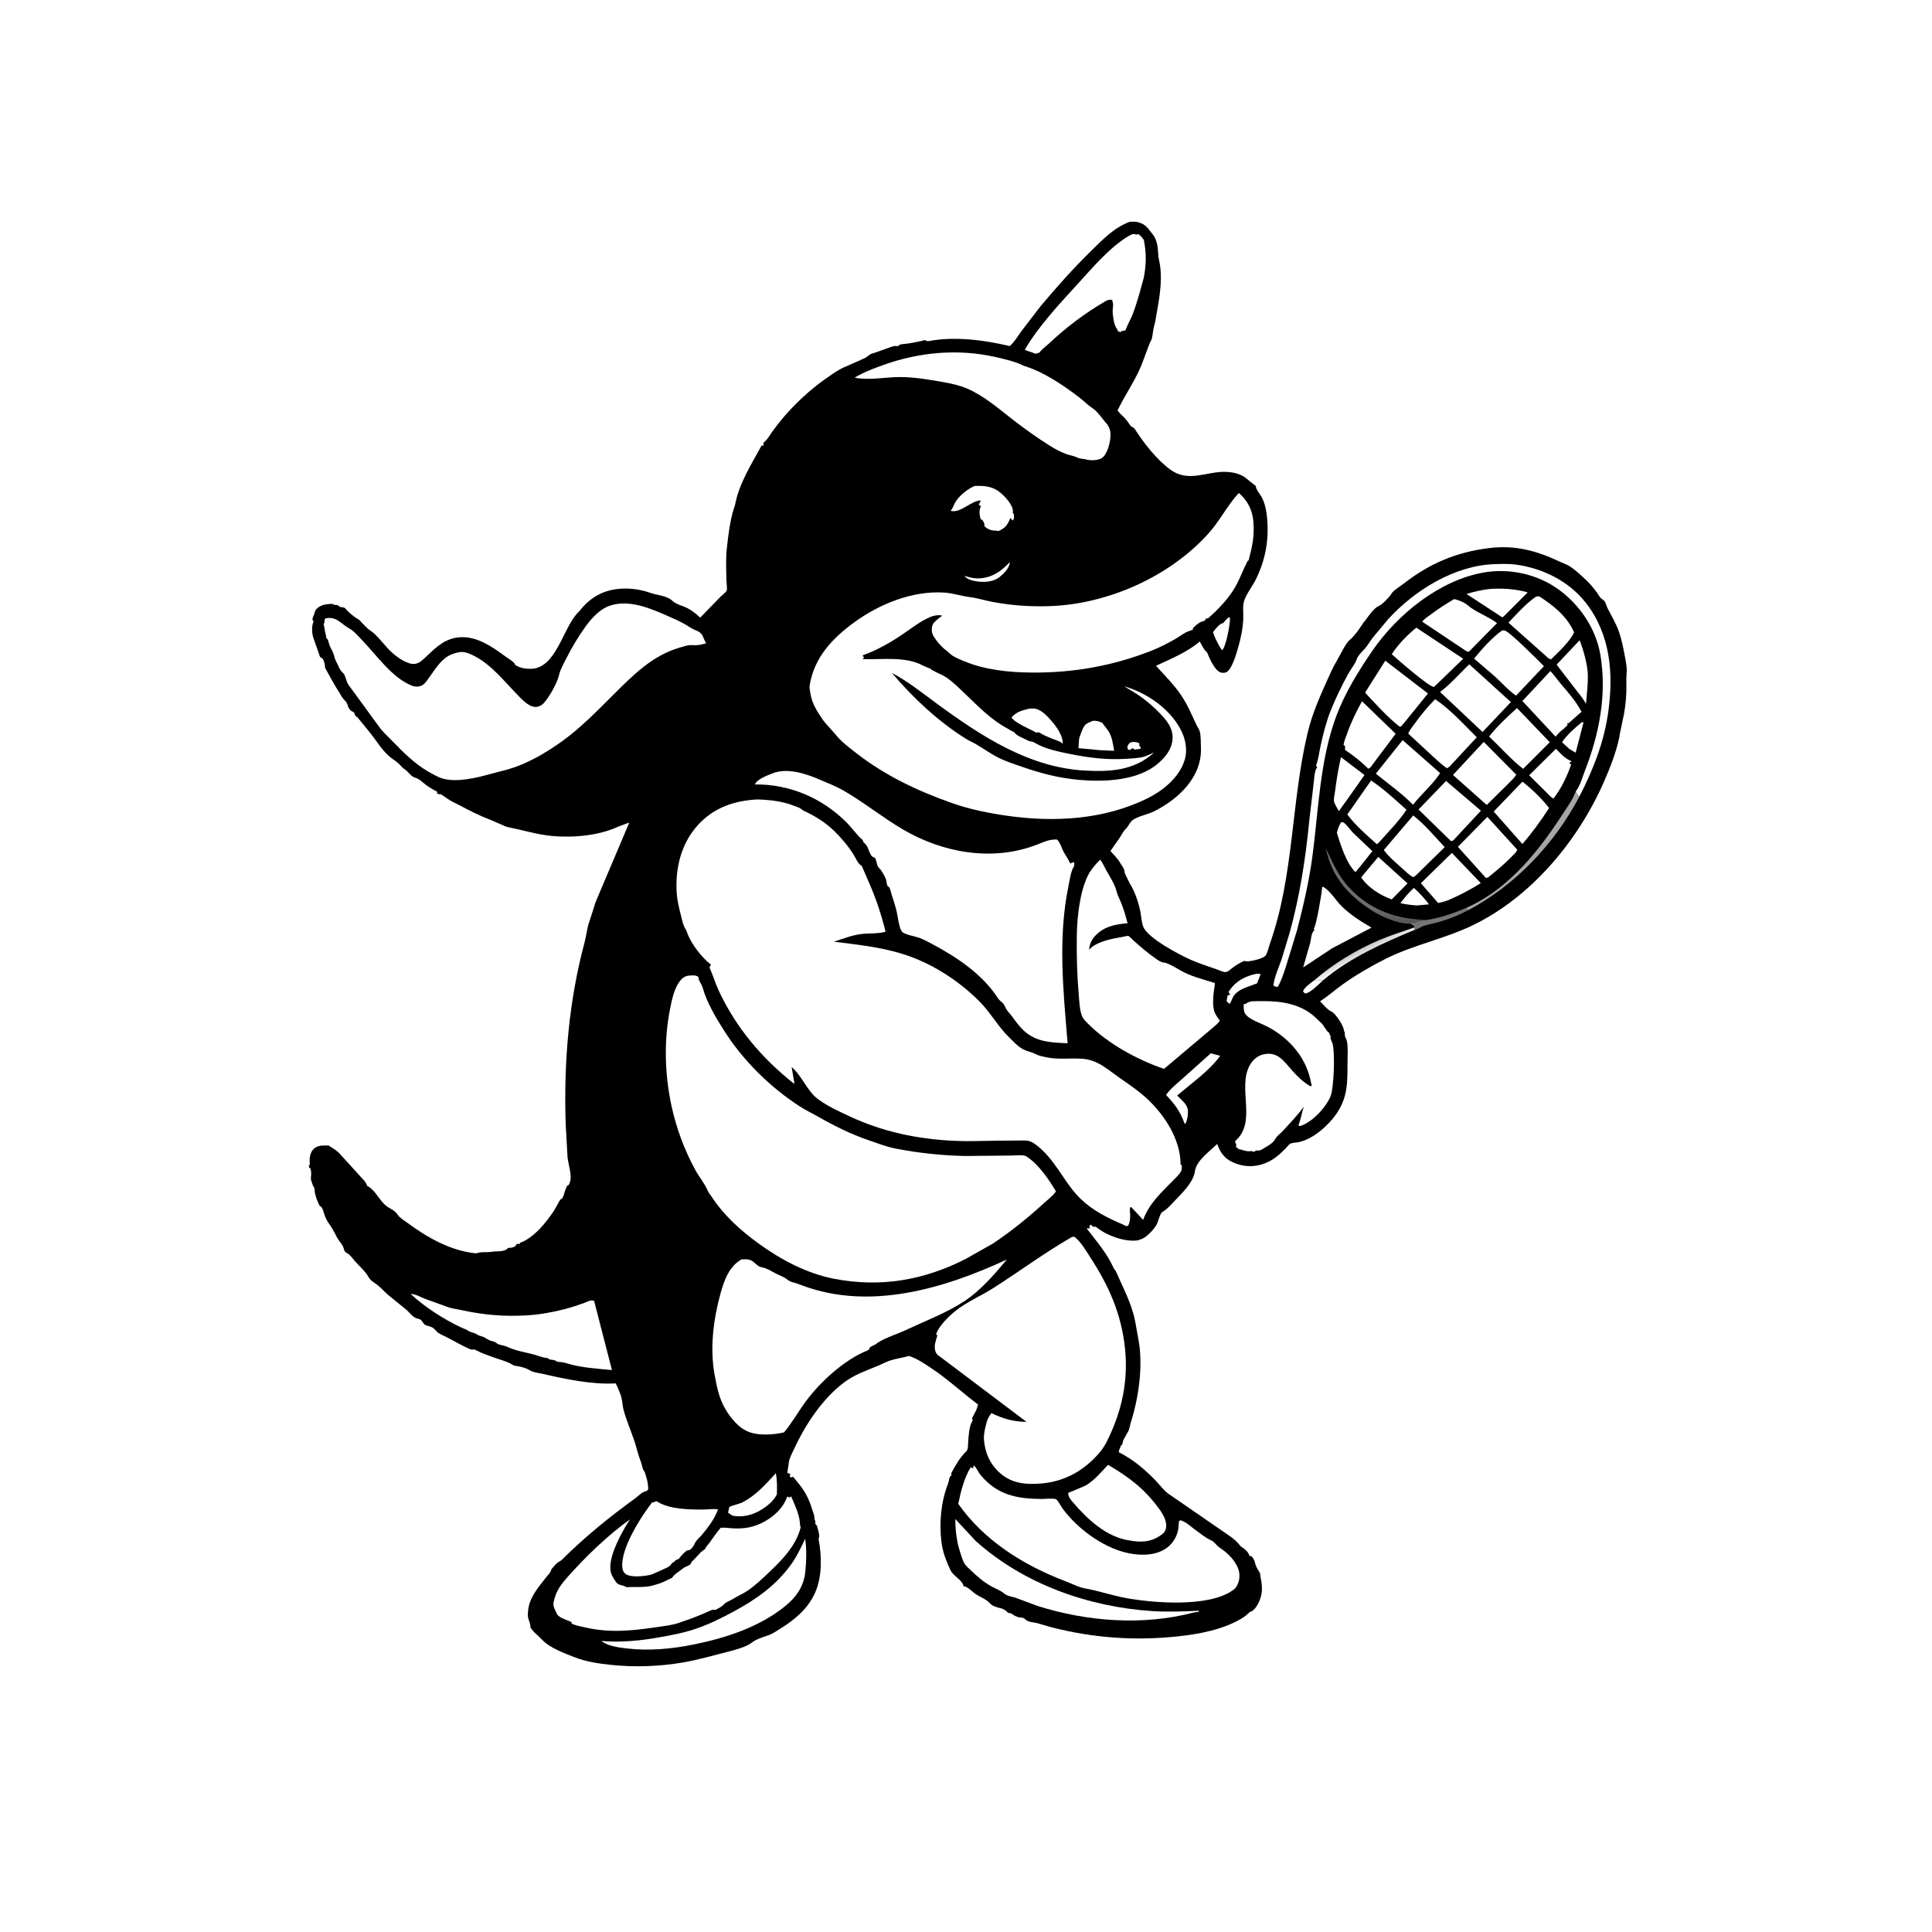 <svg version="1.1" xmlns="http://www.w3.org/2000/svg" style="display: block;" viewBox="0 0 2048 2048" width="1024" height="1024">
<defs>
	<linearGradient id="Gradient1" gradientUnits="userSpaceOnUse" x1="1473.83" y1="976.592" x2="1474.14" y2="963.431">
		<stop class="stop0" offset="0" stop-opacity="1" stop-color="rgb(87,87,87)"/>
		<stop class="stop1" offset="1" stop-opacity="1" stop-color="rgb(110,108,110)"/>
	</linearGradient>
	<linearGradient id="Gradient2" gradientUnits="userSpaceOnUse" x1="1432.01" y1="1012.66" x2="1435.38" y2="1019.17">
		<stop class="stop0" offset="0" stop-opacity="1" stop-color="rgb(207,206,207)"/>
		<stop class="stop1" offset="1" stop-opacity="1" stop-color="rgb(243,241,245)"/>
	</linearGradient>
</defs>
<path transform="translate(0,0)" fill="rgb(255,255,255)" d="M -0 -0 L 2048 0 L 2048 2048 L -0 2048 L -0 -0 z"/>
<path transform="translate(0,0)" fill="rgb(0,0,0)" d="M 1197.49 235.12 C 1200.81 234.932 1203.77 234.758 1207 235.705 C 1214.18 237.811 1216.15 241.123 1220.4 246.5 C 1223.1 249.918 1224.28 251.238 1225.66 255.546 L 1226.07 256.957 C 1228.07 263.372 1227.19 269.648 1228.71 276.161 C 1232.52 292.505 1229.74 312.382 1226.68 328.734 C 1225.62 334.356 1224.96 340.54 1223.36 346 C 1222.21 349.93 1222.08 354.045 1221.19 358.157 C 1220.61 360.837 1219.4 362.026 1218.5 364.389 L 1212.08 381.5 C 1205.64 400.366 1193.19 417.21 1184.64 435.076 C 1186.13 436.868 1187.59 438.777 1189.35 440.304 C 1193.28 443.702 1195.96 447.829 1198.97 452.036 C 1200.61 452.753 1202.04 453.368 1203.05 454.954 C 1212.5 469.773 1226.24 487.3 1240.42 497.665 C 1256.08 509.118 1270.74 503.51 1288.14 500.914 C 1297.47 499.523 1308.61 499.841 1317.1 504.398 C 1320.75 506.357 1323.45 509.263 1326.75 511.672 L 1331.04 514.99 C 1331.78 519.676 1335.14 522.915 1337.39 526.953 C 1341.32 534.021 1342.69 542.914 1343.32 550.922 C 1345.11 573.568 1341.25 593.554 1331.36 614.007 C 1327.87 621.235 1320.18 630.889 1318.46 638.294 C 1317.15 643.923 1318.18 650.782 1317.89 656.595 C 1317.36 666.923 1315.19 677.117 1312.32 687.027 C 1310.51 693.23 1305.81 709.931 1299.81 712.629 C 1297.96 713.459 1295.37 713.446 1293.48 712.651 C 1287.42 710.106 1282.45 698.522 1279.98 692.608 L 1279.53 691.5 C 1276.3 689.111 1273.81 683.501 1271.75 680.029 C 1258.9 691.211 1240.76 698.587 1225.4 705.789 C 1234.2 715.561 1244.36 725.638 1251.73 736.5 C 1258.64 746.673 1263.2 757.459 1268.32 768.5 C 1269.34 770.705 1271.04 772.761 1271.72 775.107 C 1273.07 779.704 1272.8 787.161 1273.03 792.214 C 1274.47 823.611 1249.16 847.26 1222.96 860.232 C 1216.42 863.47 1206.63 865.116 1200.87 869.161 C 1197.7 871.383 1196.33 875.814 1193.51 878.5 C 1190.7 881.181 1189.19 884.583 1187.08 887.828 L 1177.14 902.072 C 1180.81 906.43 1184.67 909.81 1187.53 914.857 C 1189.16 917.725 1191.52 920.259 1192.04 923.573 C 1192.35 925.535 1192.12 925.21 1192.85 926.817 L 1197.32 936 C 1202.65 944.042 1207.04 956.901 1208.85 966.523 C 1209.79 971.523 1210.09 977.466 1211.84 982.193 C 1216.33 994.3 1250.19 1012.11 1262.48 1017.51 C 1271.36 1021.42 1281.01 1024.4 1290.16 1027.7 C 1292.97 1028.72 1297.66 1031.21 1300.44 1030.18 C 1302.57 1029.39 1305.32 1026.76 1307.21 1025.4 C 1311.16 1022.58 1314.79 1020.29 1319.31 1018.5 C 1320.06 1018.82 1320.62 1019.13 1321.5 1019.12 C 1326.17 1019.07 1338.53 1016.45 1341.5 1013 C 1343.45 1010.74 1345.09 1003.4 1346.14 1000.41 C 1371.8 927.847 1368.49 850.672 1386.18 776.656 C 1390.57 758.309 1397.95 740.892 1405.67 723.78 C 1409.48 715.326 1412.75 707.571 1417.56 699.568 C 1421.14 693.607 1426.12 682.19 1431.28 677.869 C 1435.94 673.976 1440.78 667.017 1444.06 661.874 C 1444.86 660.631 1445.49 659.734 1446.47 658.594 L 1447.43 657.5 C 1450.33 653.352 1456.81 644.257 1461.48 642.402 C 1465.09 640.971 1472.34 633.457 1474.51 630.138 L 1475.19 629 C 1477.85 625.292 1484.38 621.477 1488.04 618.617 C 1515.5 597.193 1544.04 585.167 1578.74 580.962 C 1606.59 577.587 1629.3 583.949 1654.14 595.724 C 1657.33 597.237 1660.83 598.305 1663.82 600.206 C 1669.87 604.047 1675.7 609.648 1680.98 614.526 C 1685.18 618.407 1688.93 622.925 1692.35 627.5 C 1694.07 629.808 1695.74 633.346 1698.06 634.933 C 1699.08 635.633 1699.74 635.998 1700.55 637 C 1702.49 639.393 1702.77 642.273 1704.18 644.945 C 1708.34 652.886 1713.04 660.916 1716.07 669.385 C 1718.92 677.363 1720.69 686.608 1722.27 694.928 C 1723.32 700.484 1724.88 707.619 1724.32 713.246 C 1723.65 720.008 1724.21 727.014 1723.99 733.825 C 1723.68 743.473 1722.17 755.318 1719.86 764.688 L 1717.49 776 L 1716.88 778.966 L 1716.35 782.5 C 1712.9 798.184 1706.67 814.118 1700.23 828.781 C 1672.75 891.362 1623.17 951.012 1560.83 980.984 C 1531.14 995.258 1498.91 1001.4 1469.23 1016.21 C 1453.82 1023.89 1437.66 1033.25 1423.59 1043.28 C 1415.69 1048.92 1408.43 1055.39 1400.32 1060.76 L 1399.32 1061.42 C 1402.52 1064.73 1406.01 1069.08 1409.9 1071.5 L 1412.22 1072.78 C 1416.41 1075.46 1423.62 1086.67 1424.47 1091.33 L 1424.63 1092.5 L 1425.5 1094.45 C 1425.77 1096.44 1425.19 1097.06 1426.05 1099.16 C 1426.7 1100.74 1427.48 1102.29 1427.82 1103.98 C 1429.13 1110.43 1428.46 1118.56 1428.43 1125.2 C 1428.33 1146.42 1429.07 1162.78 1416.58 1180.81 C 1407.9 1193.33 1391.33 1208.05 1376.04 1210.82 C 1373.76 1211.23 1369.66 1211.42 1367.68 1212.37 C 1366.33 1213.02 1363.8 1216.39 1362.65 1217.56 C 1356.12 1224.19 1349.45 1229.93 1340.62 1233.3 C 1329.22 1237.64 1317.07 1237 1306.1 1231.73 C 1298.06 1227.87 1293.67 1221.86 1290.68 1213.68 L 1290.29 1212.6 C 1282.75 1220.02 1269.31 1229.61 1266.97 1240 L 1266.44 1243 C 1263.83 1254.58 1253.21 1264.5 1245.36 1272.76 C 1241.21 1277.14 1237.26 1281.85 1231.98 1284.88 C 1229.71 1286.18 1227.81 1294.81 1226.33 1297.63 C 1223.67 1302.68 1216.22 1310.84 1210.8 1313.13 L 1209 1313.8 C 1207.57 1314.35 1206.52 1314.82 1205 1314.97 C 1191.33 1316.37 1173.09 1309.66 1162.44 1301.04 C 1161.02 1299.89 1160.7 1300.34 1158.96 1300.5 C 1157.82 1299.81 1158.29 1300.2 1157.27 1299.06 L 1156.5 1298.19 L 1155 1299 C 1154.96 1301.51 1155.07 1300.34 1154.73 1302.5 L 1153 1301.79 L 1152.16 1302.5 C 1161.99 1315.4 1173.24 1328.29 1180 1343.16 C 1180.57 1344.41 1180.83 1345.05 1181.76 1346.1 C 1182.77 1347.24 1182.36 1346.51 1183.01 1347.99 C 1189.45 1362.61 1196.63 1376.25 1201.16 1391.73 C 1203.7 1400.42 1204.73 1409.36 1206.49 1418.21 C 1212.13 1446.4 1207.31 1480.56 1198.8 1507.62 C 1197.76 1510.92 1197.44 1514.97 1195.62 1517.85 L 1192.47 1523.5 C 1190.99 1525.95 1190.37 1527.32 1189.88 1530.12 C 1189.64 1531.51 1188.87 1531.88 1187.9 1532.87 C 1187.57 1535.49 1185.6 1537.02 1186.15 1539.5 C 1201.28 1547.08 1213.96 1557.92 1225.6 1570.09 C 1230.21 1574.91 1234.49 1581.04 1240.2 1584.57 L 1302.77 1627.71 C 1306.73 1630.29 1310.42 1633.48 1313.48 1637.11 C 1314.55 1638.39 1315.18 1639.34 1316.64 1640.24 L 1318 1641.07 C 1320.74 1643 1323.96 1646.32 1324.49 1649.5 L 1326.5 1649.51 C 1328.29 1651.7 1329.49 1653.18 1330.19 1656 C 1331 1659.28 1332.15 1662.13 1334.07 1664.94 C 1335.1 1666.47 1335.67 1667.21 1335.91 1669.12 C 1336.03 1670.08 1336.06 1671.05 1336.26 1672 C 1338.08 1680.67 1338.63 1688.3 1335.2 1696.62 C 1333.59 1700.51 1330.32 1706.61 1326.27 1708.23 C 1324.71 1708.86 1325.29 1708.4 1324.16 1709.46 C 1321.68 1711.8 1319.45 1713.69 1316.51 1715.46 C 1296.52 1727.53 1270.79 1732.3 1247.96 1734.69 C 1202.38 1739.45 1158.94 1736.3 1114.5 1724.98 L 1099.56 1720.61 C 1095.69 1719.64 1090.23 1719.71 1087.16 1716.84 C 1085.5 1715.28 1084.64 1714.83 1082.3 1714.65 C 1080.44 1714.51 1080.8 1714.72 1079.21 1714.19 L 1078 1713.72 C 1076.22 1713.07 1075.18 1712.72 1073.7 1711.45 C 1072.08 1710.04 1070.59 1710.04 1068.5 1709.59 C 1066.9 1707.46 1063.64 1705.49 1061.02 1704.86 C 1056.74 1703.83 1052.05 1702.74 1049.01 1699.22 C 1045.6 1695.28 1038.8 1692.87 1034.39 1689.91 C 1031.25 1687.8 1026.31 1682.54 1022.77 1681.74 L 1021.5 1681.51 C 1019.88 1674.36 1010.53 1670.95 1007.36 1664.09 C 1002.98 1654.64 999.203 1644.89 997.959 1634.5 C 995.483 1613.83 997.432 1591.91 1005.07 1572.49 C 1006.06 1569.97 1005.8 1567.8 1007.17 1565 L 1008.57 1564 L 1008.46 1561.5 C 1012.97 1553.08 1017.56 1544.99 1024.48 1538.24 C 1026.4 1536.37 1026.1 1531.12 1026.31 1528.51 C 1026.85 1521.74 1027.15 1513.23 1030.29 1507.16 L 1031.19 1505.5 L 1030.33 1503.5 L 1034.1 1496.34 C 1035.34 1493.95 1036.03 1491.43 1036.8 1488.86 C 1019.71 1476.09 1004.71 1461.91 986.748 1450.01 C 979.2 1445.01 972.229 1440.3 963.62 1437.34 C 957.378 1439.2 950.974 1439.96 944.833 1441.81 C 940.122 1443.22 936.464 1445.28 932.021 1447.19 C 918.906 1452.81 906.239 1456.76 894.634 1465.52 C 871.876 1482.68 853.77 1510 841.918 1535.68 C 839.823 1540.21 836.685 1545.6 836.126 1550.58 L 835.938 1552.5 C 835.46 1555.55 834.907 1558.4 834.629 1561.5 C 837.087 1561.95 836.016 1561.43 837.865 1563 L 837.001 1565 L 838.5 1566.21 L 840.727 1565.38 L 844.827 1570.5 C 852.184 1578.95 857.434 1588.2 860.566 1599 C 861.444 1602.02 863.309 1605.61 863.286 1608.74 C 863.265 1611.66 864.826 1611.97 864.253 1615.5 C 865.373 1616.46 865.918 1616.97 866.36 1618.44 L 866.746 1620 C 867.703 1623.68 869.187 1627.9 867.737 1631.5 C 871.166 1649.34 871.607 1671.19 864.14 1688.09 C 856.617 1705.11 842.923 1716.68 827.387 1726.31 C 823.265 1728.86 818.675 1732.08 814.102 1733.61 C 808.714 1735.41 801.314 1737.73 796.892 1741.27 C 791.3 1745.75 779.182 1748.99 772.215 1750.76 C 756.147 1754.84 740.629 1759.37 724.219 1762.23 C 699.468 1766.54 672.472 1767.49 647.502 1764.82 C 634.034 1763.38 621.071 1761.48 608.392 1756.48 C 597.669 1752.25 582.708 1746.83 574.769 1738.28 L 568.656 1732.4 C 566.094 1730.26 564.425 1728.24 562.467 1725.57 C 562.175 1723.13 561.925 1720.93 561.013 1718.62 C 559.281 1714.24 559.431 1712.52 559.754 1708 C 560.751 1694.01 570.061 1683.4 578.377 1672.69 C 580.781 1669.59 583.681 1667.37 584.483 1663.5 C 586.472 1661.33 588.913 1657.99 591.299 1656.33 C 592.943 1655.19 594.263 1654.78 595.734 1653.31 C 619.376 1629.74 646.031 1608.03 673.09 1588.47 C 676.095 1586.3 680.769 1581.47 684.344 1580.77 C 686.297 1580.4 686.046 1580.05 687.199 1578.5 C 686.953 1574.2 686.524 1570.44 685.232 1566.32 L 684.811 1565 C 684.333 1563.39 683.959 1561.22 683 1559.8 C 680.326 1555.84 680.937 1553.54 679.29 1549.45 C 676.46 1542.43 675.025 1535.23 672.684 1528.14 C 668.904 1516.7 663.97 1505.66 660.867 1494.01 C 660.017 1490.82 659.923 1487.17 659.18 1483.82 C 658.843 1482.29 658.672 1480.8 658.15 1479.33 C 656.565 1474.84 654.841 1470.69 652.66 1466.44 C 627.848 1467.91 599.328 1461.91 575.19 1456.32 C 571.148 1455.39 565.318 1454.87 561.873 1452.72 C 557.892 1450.24 552.36 1448.69 547.716 1448.06 C 545.706 1447.79 545.115 1447.87 543.312 1446.69 C 538.045 1443.25 529.483 1441.17 523.34 1438.91 L 522 1438.44 L 513 1435.13 C 511.252 1434.5 509.733 1433.68 508.034 1432.97 C 506.993 1432.53 503.501 1430.57 502.598 1430.5 C 500.552 1430.35 500.537 1431.13 498.099 1430.1 C 489.111 1426.32 480.527 1420.91 471.795 1416.63 C 469.259 1415.39 464.999 1413.67 463.111 1411.66 C 460.24 1408.6 459.466 1407.17 455 1405.92 C 453.194 1405.41 450.804 1405.02 449.5 1403.51 C 447.693 1401.42 447.036 1398.99 444 1398.07 L 442.039 1397.65 C 436.775 1395.96 434.305 1391.24 430.276 1387.97 L 411.488 1372.74 C 407.713 1369.5 404.402 1365.6 400.533 1362.5 C 396.903 1359.59 392.8 1357.78 390.442 1353.4 C 387.342 1347.65 380.311 1341.58 375.883 1336.48 C 373.59 1333.84 371.681 1330.72 368.663 1328.88 L 367 1327.88 C 365.305 1326.66 364.923 1325.75 364.482 1323.78 C 363.469 1319.25 359.37 1315.84 357.264 1311.77 C 354.927 1307.25 352.523 1302.43 349.555 1298.3 C 346.825 1294.5 344.932 1291.06 343.585 1286.55 C 343.005 1284.61 341.784 1280.11 340 1278.87 L 338.85 1278.28 C 336.808 1274.37 334.161 1267.67 333.653 1263.26 C 333.409 1261.14 333.851 1260.48 332.76 1258.52 C 331.708 1256.64 332.033 1257.63 331.338 1255.72 L 330.816 1254.13 C 330.046 1251.87 329.257 1250.25 329.598 1247.8 C 330.11 1244.14 330.116 1240.92 328.513 1237.5 L 327.688 1238.5 L 327.486 1235 L 328.5 1234.45 L 328.236 1231.34 C 328.075 1227.03 328.956 1221.54 332.105 1218.37 C 336.847 1213.6 341.974 1214.39 348.188 1214.25 C 352.853 1217.12 357.487 1219.78 361.05 1224.03 L 381.016 1245.99 C 383.512 1248.83 387.475 1252.22 388.74 1255.8 L 389.01 1257 C 397.334 1261.05 401.297 1270.83 407.952 1277.05 C 412.262 1281.08 416.772 1281.73 420.643 1286.4 L 421.731 1287.96 C 424.221 1291.32 428.688 1293.87 432.042 1296.36 C 452.144 1311.3 476.226 1325.06 501.5 1328.22 C 503.274 1328.44 504.854 1328.86 506.562 1328.12 C 509.453 1326.87 516.866 1327.7 520.606 1327.01 C 525.496 1326.11 533.365 1327.23 537.295 1324.12 L 538.812 1322.79 C 542.31 1322.78 543.954 1322.53 546.907 1320.61 L 546.749 1319.5 C 548.831 1318.2 548.719 1318.53 551 1318.72 L 551.157 1317.5 C 565.904 1312.17 578.827 1296.11 587.183 1283.45 C 589.826 1279.44 591.557 1274.93 594.408 1271.1 L 595.5 1270.88 C 596.476 1269.43 597.179 1268.32 597.643 1266.6 C 598.638 1262.92 599.7 1259.93 601.413 1256.5 L 602.253 1256.78 C 603.769 1254.97 604.555 1252.42 604.83 1250.09 C 605.604 1243.55 602.31 1233.4 601.6 1226.5 L 599.644 1191.53 C 597.538 1126.07 602.817 1061.83 619.807 998.389 C 621.706 991.298 622.254 983.626 624.775 976.786 L 629.926 960.847 C 630.522 958.228 631.314 956.485 632.298 954 L 666.767 872.685 L 666.501 872.087 L 654.877 876.486 C 632.789 886.615 602.81 888.708 579.053 885.426 C 565.759 883.59 553.115 879.751 540.042 877.123 C 538.322 876.777 536.928 876.495 535.296 875.781 L 533.739 875.049 L 520.632 869.366 C 508.858 864.859 497.834 859.452 486.774 853.445 C 482.815 851.295 478.255 849.531 474.661 846.856 L 467.5 842.062 C 465.419 842.007 464.901 841.84 463.098 841 L 463.742 839.5 C 459.727 837.223 455.477 835.034 451.788 832.25 C 448.279 829.601 444.351 825.415 440.076 824.362 C 435.382 823.205 432.947 817.953 428.886 815.352 C 427.699 814.592 427.027 814.207 426.097 813.107 C 423.814 810.409 420.741 807.631 417.786 805.656 C 408.929 799.738 403.831 792.458 397.776 784.005 C 391.927 775.839 384.904 767.902 378.615 760.026 L 377.5 759.564 C 376.269 757.864 376.572 758.547 375.921 756.718 C 375.349 755.112 375.015 755.027 373.5 754.174 L 372.491 753.706 C 370.744 752.647 369.145 749.967 368.68 748.006 C 368.09 745.518 366.929 743.88 365.14 742.125 C 362.651 739.682 361.296 736.604 359.403 733.714 C 354.244 725.839 350.341 717.995 345.684 709.92 C 344.819 708.419 344.443 707.817 344.443 706.019 C 344.443 703.878 343.215 699.732 341.853 698 C 341.745 697.863 339.626 696.737 339.479 696.577 C 338.982 696.04 338.247 693.379 337.971 692.662 L 332.322 676.5 L 331.808 675.035 C 330.538 670.519 330.264 662.68 332.524 658.691 L 331.5 657.812 C 331.108 656.009 331.354 655.155 332.04 653.512 L 332.886 651.5 C 333.54 649.483 333.643 647.716 335.092 646 C 339.363 640.944 346.428 640.199 352.5 640.129 C 353.958 641.062 354.541 641.217 356.347 641.319 C 358.694 641.451 358.666 641.984 360.395 643.5 C 362.577 643.436 363.487 643.717 365.5 644.414 C 368.568 648.184 373.681 652.563 377.736 655.258 C 379.418 656.377 380.672 656.624 381.984 658.229 C 383.672 660.295 382.187 658.796 384.388 660.856 C 386.837 663.148 389.089 666.116 391.884 667.93 C 401.045 673.874 407.646 684.95 416.136 692.293 C 421.823 697.211 432.469 704.995 440.293 703.645 C 444.993 702.834 448.497 699.171 451.806 696.055 C 462.865 685.64 472.022 676.341 488.271 675.476 C 505.953 674.534 522.149 685.88 535.664 695.784 C 538.481 697.849 543.462 700.631 545.5 703.379 L 546.288 705 C 551.32 708.091 556.545 709.007 562.379 708.988 C 589.862 708.898 596.533 665.262 612.995 649.002 L 614.5 647.51 C 620.12 640.05 627.654 633.592 636.15 629.516 C 652.114 621.857 672.754 622.542 689.254 628.438 C 696.399 630.992 706.739 631.307 712.593 636.732 C 715.576 639.495 719.184 640.919 723 642.237 C 730.681 644.89 736.361 649.261 742.274 654.675 L 763.655 632.71 C 765.034 631.348 769.613 627.758 770.266 626.167 C 771.068 624.212 770.074 617.74 770.036 615.179 C 769.867 603.937 769.235 592.186 770.506 581.013 C 772.154 566.519 773.726 551.881 778.297 537.951 L 779.206 535.136 C 783.394 512.5 796.515 492.118 807.375 472.177 C 808.656 472.659 807.948 472.609 809.5 472.014 L 809.118 469.5 C 811.342 467.616 813.158 465.769 814.757 463.335 C 830.441 439.447 853.354 416.601 876.819 400.356 C 882.978 396.091 889.718 391.175 896.748 388.471 L 915.193 380.289 C 918.973 378.961 921.018 375.827 924.283 374.841 C 927.284 373.934 924.822 374.953 927.197 373.952 L 943 368.308 C 945.286 367.514 947.397 366.611 949.867 366.777 C 951.957 366.917 950.344 367.004 953 366.603 L 953.102 365.5 L 956.822 364.768 C 964.564 364.197 972.425 362.402 980.031 360.695 L 981 360.471 L 981.87 361.5 L 984.5 361.583 C 1011.76 356.3 1043.51 360.443 1070.37 366.864 C 1075.32 362.592 1079.13 356.006 1082.98 350.699 L 1102.77 324.927 C 1119.83 304.619 1137.48 284.718 1156.45 266.146 C 1169.1 253.751 1180.58 241.551 1197.49 235.12 z"/>
<path transform="translate(0,0)" fill="rgb(255,255,255)" d="M 1200.13 786.5 C 1202.94 786.61 1205.42 786.431 1207.82 788.097 L 1207.64 790.5 L 1209.5 792.413 L 1208.5 793.888 L 1202.74 794.57 L 1200.5 793.082 L 1197.5 795.129 L 1195.5 794.232 L 1195.04 791.5 C 1196.73 787.892 1196.45 787.922 1200.13 786.5 z"/>
<path transform="translate(0,0)" fill="rgb(255,255,255)" d="M 1392.67 1039.61 C 1396.04 1039.87 1399.39 1038.91 1402.51 1039.18 C 1398.1 1043.03 1389.09 1052.79 1383.5 1053.13 L 1381.19 1051 C 1382.53 1046.76 1389.1 1042.15 1392.67 1039.61 z"/>
<path transform="translate(0,0)" fill="rgb(255,255,255)" d="M 1070.56 595.777 C 1070.04 602.211 1064.32 607.824 1059.5 611.751 C 1053.53 616.615 1043.98 617.408 1036.58 616.418 C 1031.41 615.726 1025.65 614.703 1022.26 610.369 C 1027.23 611.896 1032.03 613.257 1037.28 613.107 C 1051.37 612.703 1061.29 605.654 1070.56 595.777 z"/>
<path transform="translate(0,0)" fill="rgb(117,116,118)" d="M 1512.32 975.175 C 1527.31 972.953 1540.61 968.114 1554.52 962.283 L 1556.24 964.9 C 1546.31 970.245 1536.35 974.174 1525.51 977.323 C 1520.04 978.912 1514.13 979.822 1508.79 981.643 C 1506.18 982.535 1502.43 985.288 1499.9 985.558 C 1499.52 984.131 1499.88 984.93 1498.38 983.416 C 1499.21 982.324 1498.97 982.954 1499.03 981.5 L 1494.58 978.879 L 1495.72 978.039 C 1497.65 977.925 1499.73 978.002 1501.5 977.192 C 1504.54 975.807 1508.99 975.712 1512.32 975.175 z"/>
<path transform="translate(0,0)" fill="rgb(255,255,255)" d="M 1498.76 941.214 C 1504.88 946.614 1509.84 952.17 1514.78 958.66 L 1501.96 959.815 C 1495.96 959.402 1490.37 958.727 1484.5 957.399 C 1488.93 951.476 1493.3 946.221 1498.76 941.214 z"/>
<path transform="translate(0,0)" fill="rgb(255,255,255)" d="M 1302.1 654.5 L 1303.49 654.478 C 1303.72 655.439 1303.88 655.909 1303.83 657 C 1303.52 663.409 1299.67 685.38 1295.5 689.315 L 1293.13 685.875 C 1290.21 680.707 1287.64 675.937 1285.82 670.253 C 1287.67 667.431 1292.22 661.831 1295.38 660.788 L 1296.5 660.597 C 1298.22 658.401 1300.15 656.491 1302.1 654.5 z"/>
<path transform="translate(0,0)" fill="rgb(255,255,255)" d="M 1676.86 765.5 L 1678.62 765.688 L 1670.26 797.918 L 1663.43 793.799 L 1655.87 786.837 C 1660.28 779.46 1670.2 771.009 1676.86 765.5 z"/>
<path transform="translate(0,0)" fill="rgb(255,255,255)" d="M 1332.5 1032.14 L 1336.4 1032.5 L 1332.56 1042.38 L 1319.88 1047.02 C 1314.04 1049.54 1308.22 1052.91 1305.98 1059.23 C 1305.53 1060.49 1305.14 1061.37 1304.48 1062.53 L 1303.5 1064.23 L 1300.25 1061.5 L 1301.28 1055.05 C 1303.43 1054.86 1302.59 1055.3 1303.94 1054 C 1302.71 1052.39 1303.24 1053.23 1302.32 1051.5 L 1303.52 1049.66 C 1310.49 1039.52 1320.74 1034.44 1332.5 1032.14 z"/>
<path transform="translate(0,0)" fill="url(#Gradient1)" d="M 1494.58 978.879 L 1494.29 979.054 C 1482.14 979.703 1463.73 971.44 1453.5 964.734 C 1428.29 948.21 1411.64 929.153 1405.37 898.983 C 1412.5 914.22 1418.87 929.001 1430.61 941.394 C 1453.14 965.193 1480.35 974.27 1512.32 975.175 C 1508.99 975.712 1504.54 975.807 1501.5 977.192 C 1499.73 978.002 1497.65 977.925 1495.72 978.039 L 1494.58 978.879 z"/>
<path transform="translate(0,0)" fill="url(#Gradient2)" d="M 1498.38 983.416 C 1499.88 984.93 1499.52 984.131 1499.9 985.558 C 1465.95 999.6 1430.83 1015.27 1402.51 1039.18 C 1399.39 1038.91 1396.04 1039.87 1392.67 1039.61 C 1412.71 1021.97 1437.57 1006.92 1462.05 996.511 C 1473.84 991.496 1486.28 987.7 1498.38 983.416 z"/>
<path transform="translate(0,0)" fill="rgb(166,166,166)" d="M 1670.43 838.74 C 1671.66 841.455 1671.88 842.311 1674.37 844.094 C 1648.28 894.022 1606.19 938.667 1556.24 964.9 L 1554.52 962.283 L 1559.94 959.774 C 1600.61 939.868 1631.31 901.759 1655.48 864.498 C 1660.61 856.591 1667.34 847.648 1670.43 838.74 z"/>
<path transform="translate(0,0)" fill="rgb(255,255,255)" d="M 1158.3 764.129 C 1162.46 763.871 1164.79 764.443 1168.5 766.336 C 1170.62 769.481 1173.32 772.25 1175.28 775.481 C 1178.93 781.481 1179.91 789.09 1181.02 795.894 L 1166.16 795.222 L 1143.24 793.085 L 1143.6 787.5 C 1143.65 784.961 1143.73 783.365 1144.56 780.982 C 1145.89 777.161 1148.15 769.933 1151.43 767.5 C 1153.19 766.192 1156.28 765.121 1158.3 764.129 z"/>
<path transform="translate(0,0)" fill="rgb(255,255,255)" d="M 1283.48 1116.52 L 1293.44 1119.21 C 1281.92 1135.21 1262.74 1148.49 1247.86 1161.3 L 1250.68 1164.1 C 1254.98 1168.41 1259.42 1172.12 1259.27 1178.69 L 1259.21 1180 C 1259.05 1184.4 1258.32 1187.46 1256.56 1191.5 C 1255.29 1190.37 1255.65 1190.96 1255.04 1189.33 C 1250.57 1177.33 1244.72 1169.9 1236.03 1160.66 C 1241.1 1153.61 1248.51 1147.94 1254.94 1142.13 L 1283.48 1116.52 z"/>
<path transform="translate(0,0)" fill="rgb(255,255,255)" d="M 1091.08 751.198 L 1095.5 750.994 C 1103.38 751.553 1109.8 758.739 1114.7 764.286 C 1120.11 770.403 1126.97 780.165 1126.51 788.5 C 1125.4 787.343 1124.7 786.562 1123.14 786.041 L 1113.78 782.402 C 1110.14 780.789 1106.11 779.306 1102.78 777.117 C 1100.91 775.884 1100.65 776.354 1098.5 776.619 C 1092.04 772.889 1075.93 766.506 1072.2 760.5 C 1077.94 754.25 1083.16 753.19 1091.08 751.198 z"/>
<path transform="translate(0,0)" fill="rgb(255,255,255)" d="M 822.399 1561.69 C 823.915 1568.98 823.659 1576.55 823.546 1583.95 C 820.122 1591.34 812.546 1597.19 805.634 1601.23 C 797.203 1606.16 785.853 1608.95 776.206 1606.5 L 771.758 1603.5 C 771.978 1602.67 772.86 1597.88 773.231 1597.5 C 774.379 1596.32 784 1594.03 786.18 1592.95 C 801.118 1585.54 811.34 1573.72 822.399 1561.69 z"/>
<path transform="translate(0,0)" fill="rgb(255,255,255)" d="M 1421.51 802.653 L 1446.41 821.552 L 1427.38 848.574 L 1419.2 859.824 C 1417.88 857.123 1414.44 852.003 1414.05 849.263 C 1413.67 846.601 1414.9 841.494 1415.24 838.692 C 1416.73 826.475 1418.71 814.648 1421.51 802.653 z"/>
<path transform="translate(0,0)" fill="rgb(255,255,255)" d="M 1421.73 871.5 C 1422.54 871.631 1423.43 871.503 1424.15 871.894 C 1426.86 873.366 1431.7 880.13 1434.17 882.677 L 1454.74 902.24 L 1443.37 916.606 L 1436.93 924.53 C 1427.33 915.557 1420.95 895.3 1417.13 882.815 C 1418.25 878.612 1419.33 875.156 1421.73 871.5 z"/>
<path transform="translate(0,0)" fill="rgb(255,255,255)" d="M 1578.79 624.35 C 1592.58 623.389 1606.09 624.2 1619.42 627.954 L 1595.5 651.926 C 1594.58 652.94 1593.6 653.625 1592.5 654.432 L 1554.56 629.646 C 1562.45 627.115 1570.6 625.448 1578.79 624.35 z"/>
<path transform="translate(0,0)" fill="rgb(255,255,255)" d="M 1674.49 678.657 C 1678.71 689.617 1683.08 704.968 1683.21 716.665 C 1683.31 726.317 1681.94 736.428 1681.22 746.075 C 1678.63 741.348 1675.57 737.432 1672.17 733.276 L 1650.07 704.525 L 1674.49 678.657 z"/>
<path transform="translate(0,0)" fill="rgb(255,255,255)" d="M 1461.03 908.381 L 1492.03 936.448 L 1475.25 953.408 C 1463.19 949.166 1450.02 940.758 1442.89 930.024 L 1461.03 908.381 z"/>
<path transform="translate(0,0)" fill="rgb(255,255,255)" d="M 1649.31 793.781 C 1653.53 797.98 1658.33 803.43 1663.77 805.941 C 1665.55 806.762 1664.59 805.953 1665.88 807.5 C 1663.92 808.129 1664.76 807.532 1663.53 809.5 L 1665.57 810.054 C 1661.63 821.982 1654.61 836.757 1646.61 846.596 L 1644.32 845.004 L 1620.96 821.831 L 1649.31 793.781 z"/>
<path transform="translate(0,0)" fill="rgb(255,255,255)" d="M 1032.94 515.155 L 1036.21 515.076 C 1047.73 514.861 1055.35 516.943 1063.71 525.176 C 1067.51 528.92 1074.15 536.765 1073.73 542.244 L 1073.5 543.426 L 1074.69 545 C 1074.85 548.158 1075.46 549.331 1073.5 551.907 L 1071.13 549.073 C 1067.84 556.465 1066.15 559.431 1058.5 562.924 L 1055.67 562.5 C 1051.77 562.471 1049.44 561.939 1046 559.838 C 1044.96 559.2 1044.28 558.412 1043.48 557.5 C 1043.77 554.243 1042.81 553.576 1041.09 550.881 L 1039.79 550.673 C 1038.31 547.2 1037.8 541.609 1039.18 538.097 L 1039.78 537 L 1039 535.861 L 1037.38 534.793 C 1038.47 533.35 1039.07 532.214 1039.65 530.5 C 1029.44 530.5 1018.21 544.457 1007.69 541.5 C 1010.3 538.5 1010.69 535.711 1012.61 532.477 C 1016.97 525.164 1025.4 518.691 1032.94 515.155 z"/>
<path transform="translate(0,0)" fill="rgb(255,255,255)" d="M 1539.05 904.112 L 1569.7 936.154 C 1558.46 943.153 1547.42 948.965 1535.25 954.22 C 1531.81 955.58 1528.13 956.344 1524.55 957.27 L 1506.18 936.269 L 1539.05 904.112 z"/>
<path transform="translate(0,0)" fill="rgb(255,255,255)" d="M 1613.9 828.537 C 1624.24 836.969 1633.92 845.961 1642.11 856.514 C 1633.32 870.038 1624.42 882.509 1613.78 894.658 L 1583.37 860.278 L 1613.9 828.537 z"/>
<path transform="translate(0,0)" fill="rgb(255,255,255)" d="M 1608.11 750.6 L 1642.8 786.797 L 1614.56 815.024 C 1601.78 805.035 1590.34 792.034 1578.56 780.785 C 1586.86 769.939 1597.96 759.747 1608.11 750.6 z"/>
<path transform="translate(0,0)" fill="rgb(255,255,255)" d="M 1576.67 865.943 L 1608.42 900.789 C 1607.14 903.822 1603.97 906.5 1601.69 908.83 C 1594.17 916.504 1585.86 923.313 1577.5 930.036 L 1575.18 930.722 L 1545.43 897.659 L 1576.67 865.943 z"/>
<path transform="translate(0,0)" fill="rgb(255,255,255)" d="M 1443.77 743.343 L 1479.44 777.851 L 1454.94 810.5 C 1453.48 812.496 1452.8 813.772 1450.5 814.882 C 1443.68 808.056 1434.78 800.921 1426.71 795.579 L 1425.85 795.017 L 1425.79 790.5 L 1424.22 789.874 C 1424.67 785.746 1426.68 781.416 1428.04 777.5 C 1432.29 765.321 1437.62 754.635 1443.77 743.343 z"/>
<path transform="translate(0,0)" fill="rgb(255,255,255)" d="M 1532.88 827.852 L 1569.83 859.362 L 1540.5 890.858 L 1538.21 891.703 L 1503.7 858.112 L 1532.88 827.852 z"/>
<path transform="translate(0,0)" fill="rgb(255,255,255)" d="M 1643.46 711.384 C 1647.34 715.355 1650.69 720.357 1654.32 724.63 C 1662.59 734.341 1670.43 743.214 1676.47 754.509 L 1663 766.45 L 1661.14 767 L 1661.74 768.5 L 1657.65 772.5 C 1654.15 775.006 1651.88 777.569 1649 780.845 L 1613.79 743.109 L 1643.46 711.384 z"/>
<path transform="translate(0,0)" fill="rgb(255,255,255)" d="M 1498.09 864.385 C 1510.15 873.839 1520.98 886.824 1531.44 898.009 L 1500.5 928.351 L 1498 929.856 C 1493.29 927.253 1489.33 923.158 1485.33 919.576 C 1478.69 913.626 1472.21 908.294 1466.88 901.075 L 1498.09 864.385 z"/>
<path transform="translate(0,0)" fill="rgb(255,255,255)" d="M 1453.41 827.35 C 1466.87 836.324 1478.87 847.653 1490.95 858.366 C 1483.38 870.03 1472.48 880.884 1463.27 891.332 C 1462.08 892.775 1461.02 893.818 1459.5 894.911 C 1448.74 885.22 1436.84 875.02 1428.21 863.364 L 1453.41 827.35 z"/>
<path transform="translate(0,0)" fill="rgb(255,255,255)" d="M 1572.81 786.448 L 1607.28 821.168 C 1605.13 824.913 1601.05 828.394 1598.05 831.533 L 1575.98 853.31 L 1540.21 821.49 L 1572.81 786.448 z"/>
<path transform="translate(0,0)" fill="rgb(255,255,255)" d="M 1541.56 635.031 C 1545.85 636.061 1552.02 638.326 1555.36 641.249 C 1564.32 649.093 1577.17 653.099 1586.93 660.525 L 1557 690.898 L 1554.5 690.345 L 1507.59 658.971 C 1510.21 655.648 1514.27 653.173 1517.66 650.653 C 1525.4 644.904 1533.21 639.837 1541.56 635.031 z"/>
<path transform="translate(0,0)" fill="rgb(255,255,255)" d="M 1486.83 784.561 L 1526.57 819.517 C 1518.83 831.62 1506.78 841.638 1497.84 853.034 C 1486.31 841.248 1471.33 830.612 1458.44 820.147 L 1486.83 784.561 z"/>
<path transform="translate(0,0)" fill="rgb(255,255,255)" d="M 1401.48 940.5 L 1402.57 940.032 C 1410.63 944.741 1415.69 954.255 1422.36 960.799 C 1431.67 969.943 1442.65 976.768 1453.86 983.326 L 1412.33 1005.09 L 1381.39 1025.5 L 1388.51 1000.83 C 1390.1 995.853 1389.45 989.211 1393.5 985.805 L 1392.5 984.695 C 1395.25 982.171 1401.03 947.335 1401.37 942.229 L 1401.48 940.5 z"/>
<path transform="translate(0,0)" fill="rgb(255,255,255)" d="M 1468.44 700.382 L 1513.68 735.128 L 1488.17 766.629 L 1485.05 770.197 L 1483.5 770.246 C 1470.37 759.716 1458.5 746.583 1447.06 734.225 L 1468.44 700.382 z"/>
<path transform="translate(0,0)" fill="rgb(255,255,255)" d="M 1501.35 665.354 L 1551.04 698.284 L 1522.04 726.351 L 1520.01 728.211 C 1514.88 728.212 1481.2 698.93 1475.31 693.47 C 1482.22 682.89 1491.58 673.305 1501.35 665.354 z"/>
<path transform="translate(0,0)" fill="rgb(255,255,255)" d="M 1628.15 632.5 L 1631.5 632.059 C 1646.76 641.946 1661.16 653.24 1668.6 670.368 C 1664.16 680.084 1651.73 691.556 1644.02 699.044 L 1641.5 697.882 L 1599.02 660.021 C 1608.14 650.558 1617.32 639.989 1628.15 632.5 z"/>
<path transform="translate(0,0)" fill="rgb(255,255,255)" d="M 1557.45 704.165 L 1601.61 744.228 L 1571.56 775.925 L 1526.54 733.533 C 1537.65 725.133 1547.45 713.918 1557.45 704.165 z"/>
<path transform="translate(0,0)" fill="rgb(255,255,255)" d="M 1591.98 668.5 C 1593.48 668.146 1592.87 668.193 1594.42 668.212 C 1599.26 668.268 1631.28 700.855 1636.63 706.188 L 1607.08 737.39 C 1598.99 731.795 1591.92 723.765 1584.66 717.094 L 1562.57 698.132 C 1570.98 687.925 1581.28 676.26 1591.98 668.5 z"/>
<path transform="translate(0,0)" fill="rgb(255,255,255)" d="M 1521.27 741.165 C 1537.66 752.19 1551.41 767.649 1565.42 781.53 L 1536.5 812.718 L 1533.98 814.413 C 1528.71 811.092 1523.71 806.059 1519 801.915 L 1492.78 777.666 C 1494.29 773.773 1497.52 770.039 1499.95 766.624 C 1506.47 757.467 1513.46 749.252 1521.27 741.165 z"/>
<path transform="translate(0,0)" fill="rgb(255,255,255)" d="M 853.537 1631.18 C 855.168 1642.08 854.804 1655.09 853.687 1666 C 852.083 1681.66 844.217 1692.93 832.278 1702.61 C 804.855 1724.82 769.103 1736.45 735 1743.29 C 711.994 1747.91 688.376 1750.17 664.96 1747.47 C 657.821 1746.65 651.568 1745.92 644.758 1743.46 C 642.112 1742.29 639.707 1741.42 637.5 1739.51 C 658.602 1741.33 679.847 1739.09 700.604 1735.34 C 713.722 1732.98 726.284 1730.55 738.922 1726.12 C 752.524 1721.35 764.685 1715.29 777.326 1708.48 C 801.121 1695.66 821.777 1681.31 838.059 1659.1 C 844.406 1650.44 848.921 1640.82 853.537 1631.18 z"/>
<path transform="translate(0,0)" fill="rgb(255,255,255)" d="M 694.896 1591.5 C 696.684 1591.57 696.035 1591.32 697.516 1592.23 C 709.982 1599.9 730.927 1600.3 745.5 1600.17 C 750.561 1600.13 756.229 1599.21 761.19 1600 L 760.5 1601.68 C 756.856 1611.02 749.879 1620.1 743.401 1627.74 C 741.717 1629.73 738.134 1632.78 737.062 1635 C 735.747 1637.72 734.027 1641.29 731.019 1643.04 C 730.282 1643.46 729.251 1643.08 728.5 1643.48 C 726.161 1644.74 722.094 1649.08 720.469 1651.24 L 719.56 1652.5 C 717.734 1653.1 716.447 1653.57 715.075 1654.96 L 713.897 1656.24 L 712.517 1656.69 C 710.919 1659.07 709.962 1660.3 707.31 1661.63 L 693.222 1667.99 L 691.5 1668.66 C 690.075 1669.22 690.102 1669.31 688.5 1669.62 C 681.941 1670.9 668.239 1672.54 662.83 1668.22 C 660.76 1666.57 659.956 1664.21 659.697 1661.66 C 657.663 1641.66 679.484 1607.73 691.35 1592.5 C 693.111 1592.5 692.549 1592.71 693.982 1592 L 694.896 1591.5 z"/>
<path transform="translate(0,0)" fill="rgb(255,255,255)" d="M 1174.58 1552.81 C 1196.33 1565.55 1212.71 1577.78 1227.86 1598.26 C 1232.25 1604.19 1237.51 1612.23 1235.97 1619.92 C 1235.24 1623.56 1233.24 1625.47 1230.31 1627.51 C 1219.55 1635.01 1208.86 1635.15 1196.55 1632.82 C 1172.45 1629.07 1152.28 1610.07 1137.15 1592.25 C 1134.71 1589.37 1132.11 1586.48 1132.42 1582.5 L 1147 1576.43 C 1157.73 1572.4 1166.72 1560.86 1174.58 1552.81 z"/>
<path transform="translate(0,0)" fill="rgb(255,255,255)" d="M 1012.62 1610.19 L 1034.32 1633.53 C 1085.07 1679.08 1153.78 1703.42 1221.31 1707.81 C 1237.75 1708.88 1254.49 1708.26 1270.93 1707.45 L 1270.82 1708.5 L 1265.2 1709.41 C 1211.33 1723.46 1152.66 1718.97 1099.98 1702.43 L 1078.5 1694.41 C 1074.23 1692.44 1068.58 1692.46 1065 1689.55 C 1060.04 1685.52 1056.62 1684.75 1051.24 1681.8 C 1043.19 1677.39 1035.82 1671.11 1029.26 1664.75 C 1027.12 1662.67 1024.33 1660.41 1022.69 1657.93 C 1020.63 1654.8 1019.28 1650.05 1018.12 1646.46 C 1014.05 1633.94 1012.85 1623.26 1012.62 1610.19 z"/>
<path transform="translate(0,0)" fill="rgb(255,255,255)" d="M 1101.85 373.756 L 1097.5 375.029 C 1095.91 374.309 1094.4 373.589 1092.72 373.116 C 1090.47 372.482 1088.43 371.821 1086.34 370.762 C 1101.01 345.428 1123.65 321.572 1143.3 300.02 C 1158.18 283.699 1174.49 264.504 1192.92 252.331 C 1194.55 251.254 1199.67 248.028 1201.5 248.044 C 1204.12 248.066 1203.68 249.323 1206.5 248.051 C 1209.11 249.731 1210.65 251.834 1212.5 254.254 C 1215.3 268.434 1215.17 280.245 1212.43 294.458 C 1208.91 307.312 1205.52 320.544 1200.72 332.982 C 1198.48 338.791 1195.12 344.252 1193.06 350.059 C 1191.84 350.636 1191.04 350.599 1189.71 350.66 L 1187.5 352.073 L 1185.09 351 L 1184.77 350.151 C 1184.04 348.432 1184.32 349.138 1183.17 347.401 C 1180.58 343.506 1178.88 331.091 1179.65 326.5 C 1180.22 323.12 1179.88 321.422 1178.97 318 C 1176.11 317.257 1174.05 318.009 1171.54 319.48 C 1149.27 332.527 1130.37 346.867 1111.57 364.504 C 1108.74 367.155 1103.95 370.619 1101.85 373.756 z"/>
<path transform="translate(0,0)" fill="rgb(255,255,255)" d="M 1670.43 838.74 L 1671.02 837.961 C 1675.25 832.22 1677.29 824.113 1679.91 817.448 C 1695.26 778.346 1703.52 736.156 1696.5 694.3 C 1691.78 666.203 1674.41 640.678 1651.33 624.263 C 1629.26 608.568 1600.01 602.188 1573.17 606.807 C 1525.62 614.991 1480.86 651.637 1454.24 690.591 C 1439.83 711.684 1425.66 734.697 1416.66 758.688 C 1398.71 806.591 1397.77 859.782 1390.9 910 C 1387.39 935.632 1381.37 960.969 1374.94 986 L 1363.26 1024.23 C 1360.71 1031.72 1358.52 1039.22 1354.5 1046.08 C 1351.99 1045.94 1351.71 1046.09 1349.82 1044.5 C 1351.09 1035.22 1355.23 1026.34 1358.34 1017.55 L 1367.07 988.844 C 1377.83 949.836 1383.9 910.691 1387.84 870.395 L 1392.68 828.883 C 1393.28 824.499 1393.27 816.768 1396.3 813.5 L 1395.04 811.5 L 1395.4 810.521 C 1397.7 804.144 1398.39 797.359 1399.85 790.759 C 1402.65 778.096 1405.68 765.635 1410.47 753.558 C 1415.72 740.361 1422.14 727.233 1428.91 714.747 C 1431.76 709.479 1436.44 704.013 1438.33 698.469 C 1439.51 695.011 1443.5 691.105 1446.05 688.416 C 1449.46 684.816 1451.96 680.185 1454.96 676.22 L 1471.3 656.595 C 1499.28 625.806 1541.94 599.317 1584.5 597.996 C 1592.11 597.76 1599.96 597.496 1607.5 598.576 C 1636.16 602.678 1663.46 616.285 1681.43 639.505 C 1707.2 672.818 1710.45 714.217 1704.85 754.531 C 1700.36 786.784 1689.08 815.276 1674.37 844.094 C 1671.88 842.311 1671.66 841.455 1670.43 838.74 z"/>
<path transform="translate(0,0)" fill="rgb(255,255,255)" d="M 435.285 1371.63 C 440.408 1371.62 446.067 1375.06 450.815 1376.92 L 475.229 1385.74 C 479.894 1387.24 484.869 1387.83 489.651 1388.87 C 513.025 1393.96 534.864 1395.77 558.753 1394.33 C 572.087 1393.52 585.426 1391.12 598.351 1387.78 C 605.191 1386.01 611.99 1383.81 618.636 1381.42 C 622.074 1380.18 625.869 1377.71 629.28 1378.81 L 629.734 1378.79 L 648.699 1452.34 C 633.963 1450.89 615.749 1449.89 601.592 1445.37 C 597.676 1444.12 594.608 1443.74 590.5 1443.51 C 587.075 1440.22 583.48 1442.66 580.5 1439.62 C 575.799 1439.4 570.568 1437.13 566.008 1435.89 C 557.048 1433.44 546.31 1431.83 538 1427.82 C 534.839 1426.29 532.394 1426.34 529.187 1425.26 C 526.441 1424.34 525.138 1422.25 522.188 1421.77 C 517.342 1420.97 514.716 1417.58 510.187 1416.41 C 508.648 1416.01 507.589 1415.79 506.256 1414.89 C 502.655 1412.47 499.329 1412.68 496.082 1410.56 C 494.421 1409.48 494.973 1409.64 493.508 1409.14 C 491.889 1408.59 490.425 1407.87 488.879 1407.16 C 470.551 1398.63 450.053 1385.4 435.285 1371.63 z"/>
<path transform="translate(0,0)" fill="rgb(255,255,255)" d="M 1327.23 1061.41 L 1333.83 1061.26 C 1352.81 1060.91 1371.24 1062.33 1387.53 1073.02 C 1392.41 1076.23 1396.22 1080.44 1400.5 1084.33 C 1403.65 1087.2 1405.16 1091.99 1408.34 1094.43 L 1409.09 1094.89 L 1409.54 1096.95 L 1410.5 1098.03 C 1410.37 1099.69 1410.3 1100.95 1410.99 1102.51 L 1412.14 1105.05 C 1415.5 1113.4 1414.12 1153.52 1410.35 1162.36 C 1405.42 1173.92 1392.27 1188.08 1380.6 1192.76 C 1378.37 1193.66 1378.6 1193.98 1376.33 1193 C 1378.81 1186.85 1379.94 1179.59 1382.04 1173.13 C 1375.48 1182.26 1367.11 1190.93 1359.5 1199.21 C 1357.37 1201.53 1353.25 1204.48 1351.91 1207.22 C 1349.59 1211.99 1343.47 1214.82 1339 1217.68 C 1337.04 1218.93 1335.77 1219.69 1333.35 1219.65 L 1331.5 1219.58 C 1330.24 1220.45 1329.83 1220.83 1328.26 1221 L 1327 1220.12 C 1322.52 1220.92 1319.42 1219.84 1315.19 1218.52 C 1312.76 1218.53 1311.92 1217.05 1310.15 1215.5 L 1310.57 1213 C 1309.24 1211.32 1309.49 1211.47 1309.35 1209.5 C 1332.75 1189.59 1311.63 1153.87 1324.52 1129.76 C 1327.54 1124.1 1332.6 1119.25 1338.97 1117.75 C 1354.83 1113.99 1361.26 1125.54 1370.51 1135.65 C 1376.35 1142.04 1381.53 1147.13 1389.12 1151.5 L 1390.5 1150.95 L 1388.96 1144 C 1383.15 1118.66 1364.36 1098.37 1341.27 1087.16 C 1335.1 1084.17 1325.21 1080.89 1320.77 1075.76 C 1318.08 1072.65 1318.25 1068.18 1318.43 1064.33 L 1320.5 1064.24 C 1322.63 1062.23 1324.48 1061.95 1327.23 1061.41 z"/>
<path transform="translate(0,0)" fill="rgb(255,255,255)" d="M 905.955 400.361 C 915.177 394.604 925.791 390.729 936 387.038 C 974.224 373.217 1015.76 369.441 1055.5 378.536 C 1064.76 380.656 1076.67 383.32 1085 387.666 L 1088 388.644 C 1107.41 395.079 1127.48 408.558 1143.72 421.014 C 1148.71 424.848 1153.28 429.601 1158.51 433.033 C 1162.74 435.806 1166.41 440.95 1169.58 444.867 C 1170.55 446.066 1171.94 448.346 1173.2 449.078 C 1176.78 454.26 1177.52 457.624 1177.04 463.857 C 1176.54 470.367 1173.53 482.102 1167.78 485.672 C 1163.81 488.141 1156.05 488.369 1151.65 487.122 C 1148.6 486.261 1145.04 486.505 1142.24 485.098 C 1138.53 483.236 1134.38 482.791 1130.5 481.384 C 1124.28 479.125 1118.33 475.924 1112.74 472.409 C 1099.53 464.104 1086.66 454.94 1074.32 445.396 C 1058.73 433.344 1043.29 419.635 1025 411.825 C 1017.15 408.472 1008.16 406.471 999.764 405.011 C 984.407 402.338 968.621 399.555 953.014 399.702 C 937.396 399.849 921.474 403.384 905.955 400.361 z"/>
<path transform="translate(0,0)" fill="rgb(255,255,255)" d="M 834.409 1586.5 L 835.096 1586.59 L 836.395 1587.5 L 838.634 1586.28 C 842.178 1594.3 847.388 1605.57 847.888 1614.19 C 847.973 1615.66 847.975 1616.63 848.409 1618.08 L 848.758 1619.01 C 843.84 1638.75 828.685 1654.03 814.338 1667.55 C 807.49 1674 800.564 1680.64 792.792 1685.98 C 787.811 1689.41 782.052 1691.68 776.949 1694.98 C 774.288 1696.71 769.434 1698.24 767.5 1700.48 C 764.933 1703.44 761.959 1704.57 758.512 1706.5 C 756.554 1706.36 755.322 1706.22 753.482 1707.06 C 744.297 1711.27 734.337 1715.37 724.741 1718.51 L 720.153 1720.13 C 712.564 1722.85 703.167 1723.78 695.156 1724.97 C 670.274 1728.67 646.436 1731.01 621.543 1725.4 C 615.991 1724.15 611.045 1723.43 605.811 1721.01 C 605.821 1720.49 606.083 1719.92 605.84 1719.47 C 605.835 1719.46 603.078 1718.31 603 1718.27 C 599.254 1716.78 592.55 1714.55 590.402 1711.05 L 589.676 1709.32 C 587.965 1705.51 585.958 1702.48 586.899 1698.11 C 589.424 1686.41 594.177 1680.23 601.972 1671.33 C 621.481 1649.47 643.948 1627.79 667.71 1610.61 L 662.5 1619.2 C 655.673 1631.11 643.491 1654.12 647.894 1668 C 648.693 1670.52 652.663 1677.37 654.85 1678.92 C 656.902 1680.37 660.894 1680.56 663.281 1681.99 L 664.008 1682.5 C 673.859 1681.84 683.804 1683.32 693.496 1680.28 C 697.3 1679.09 701.015 1678.12 704.585 1676.29 L 712.5 1672.51 C 714.075 1670.26 715.176 1669 717.467 1667.48 C 720.719 1665.33 723.942 1661.98 727.539 1660.59 C 729.299 1659.92 730.537 1659.21 732.053 1658.04 C 732.584 1656.76 732.917 1655.72 733.993 1654.78 C 738.166 1651.13 741.541 1645.93 746.148 1642.9 L 747.229 1642.3 C 748.184 1639.81 749.874 1638.34 751.42 1636.26 C 755.662 1630.57 759.318 1624.91 763.987 1619.48 C 766.249 1619.41 768.464 1619.33 770.72 1619.58 C 783.917 1621.05 795.518 1620.38 807.566 1614.4 C 819.334 1608.57 830.123 1599.19 834.409 1586.5 z"/>
<path transform="translate(0,0)" fill="rgb(255,255,255)" d="M 1166.25 911.259 C 1168.99 914.852 1170.63 918.922 1172.84 922.822 C 1176.74 929.698 1181.72 937.372 1183.66 945.054 C 1184.78 949.494 1187.07 953.468 1188.73 957.726 C 1191.39 964.537 1193.41 971.586 1195.29 978.643 C 1184.5 979.668 1173.83 981.25 1165.11 988.203 C 1158.71 993.306 1155.31 998.523 1154.41 1006.66 L 1157.5 1003.87 C 1165.98 997.393 1179.73 994.898 1190.03 993.128 C 1191.04 992.956 1195.28 991.858 1196.12 992.122 C 1197.23 992.475 1200.59 996.141 1201.68 997.112 C 1209 1003.6 1216.48 1010.13 1224.51 1015.71 C 1227.41 1017.73 1230.19 1019.98 1233.79 1020.34 C 1237.96 1020.75 1247.1 1026.21 1251.07 1028.52 C 1262.33 1035.08 1274.47 1037.78 1286.73 1041.75 C 1287.07 1041.86 1287.57 1041.77 1287.74 1042.08 C 1288.09 1042.68 1286.61 1051.1 1286.46 1052.68 C 1285.92 1058.52 1285.47 1065.34 1286.93 1071.07 C 1287.96 1075.1 1290.71 1078.58 1293.08 1081.92 C 1291.38 1084.73 1288.76 1086.71 1286.31 1088.86 L 1233.95 1133.03 C 1205.92 1123.64 1174.16 1106.2 1153.25 1085.09 C 1151.17 1083 1148.39 1080.36 1147.22 1077.62 C 1144.31 1070.82 1144.14 1061.48 1143.5 1054.14 C 1141.68 1032.93 1141.1 1011.34 1141.5 990.057 C 1141.85 971.296 1144.8 945.289 1153.12 928.333 C 1156.17 922.122 1161.38 916.128 1166.25 911.259 z"/>
<path transform="translate(0,0)" fill="rgb(255,255,255)" d="M 1032.02 1553.5 C 1033.97 1554.37 1035.46 1557.49 1036.61 1559.31 C 1037.53 1560.77 1038.3 1562.15 1039.42 1563.5 C 1056.88 1584.62 1077.66 1588.76 1103.71 1588.98 C 1107.88 1589.01 1115.23 1588 1119.07 1589.11 C 1121.13 1589.71 1124.88 1597.13 1126.39 1599.17 C 1142.93 1621.6 1172.72 1643.3 1200.98 1647.29 C 1213.43 1649.05 1227.55 1648.21 1237.77 1640.11 C 1244.05 1635.13 1248.48 1627.25 1249.21 1619.26 L 1249.56 1614.75 C 1249.69 1612.46 1249.62 1613.01 1251.06 1611.5 C 1257.12 1613.07 1261.24 1617.4 1266.1 1621 C 1271.35 1624.88 1277.48 1629.75 1283.31 1632.64 C 1285.1 1633.52 1285.96 1633.85 1287.37 1635.38 C 1289.41 1637.58 1291.4 1639.71 1293.95 1641.36 C 1299.99 1645.27 1305.95 1651.04 1309.71 1657.19 C 1313.49 1663.37 1314.83 1669.09 1313.17 1676.19 C 1311.49 1680.74 1310.82 1682.85 1306.85 1685.71 C 1281.48 1704.03 1222.66 1699.38 1192.92 1693.87 C 1178.75 1691.24 1164.88 1686.39 1150.88 1683.94 C 1143.41 1682.63 1135.73 1678.54 1128.63 1675.84 C 1085.08 1659.29 1043.02 1632.95 1015.8 1594.14 C 1018.29 1581.6 1022.24 1566.07 1029.07 1555.23 C 1030.6 1556.27 1029.79 1555.81 1031.5 1556.6 L 1032.02 1553.5 z"/>
<path transform="translate(0,0)" fill="rgb(255,255,255)" d="M 786.078 1335 C 789.528 1334.84 792.754 1334.57 796 1335.97 C 799.684 1337.55 802.893 1342.55 806.871 1343.23 C 812.926 1344.27 817.467 1347.45 823 1350.28 C 826.141 1351.89 830.128 1353.3 833 1355.24 C 835.324 1356.82 837.072 1358.47 839.931 1359.16 C 843.739 1360.08 846.872 1361.32 850.535 1362.68 C 922.512 1389.54 1000.94 1365.87 1067.33 1335.15 C 1054.52 1350.55 1039.45 1367.92 1022.66 1379.06 C 1004.26 1391.26 982.089 1399.74 962.083 1409.03 C 952.063 1414.06 939.417 1417.39 930.231 1423.47 C 928.767 1424.44 927.959 1425.35 926.283 1425.98 C 924.652 1426.6 923.441 1427.41 922 1428.38 C 921.514 1430.08 921.359 1430.8 919.603 1431.5 C 895.288 1441.2 869.535 1464.66 853.98 1485.81 C 846.06 1496.57 839.736 1508.04 831.123 1518.37 C 821.094 1520.82 805.723 1521.86 795.943 1518.64 L 794.5 1518.12 C 783.396 1514.33 774.06 1502.82 768.4 1492.78 C 762.058 1481.54 760 1470.41 757.642 1458 C 752.266 1429.69 756.18 1398.53 763.801 1371.03 C 767.652 1357.14 772.949 1342.31 786.078 1335 z"/>
<path transform="translate(0,0)" fill="rgb(255,255,255)" d="M 800.234 831.504 C 802.534 825.944 812.711 822.361 818.069 820.098 C 834.289 813.246 854.51 820.165 869.756 826.789 C 877.574 830.185 885.836 833.284 893.231 837.504 C 915.394 850.152 935.25 866.417 957.269 879.323 C 999.845 904.276 1052.52 913.501 1099.27 895.328 C 1106.51 892.513 1112.54 889.5 1120.5 889.925 C 1123.86 893.158 1125.31 898.846 1127.5 902.953 C 1129.79 907.259 1132.65 910.89 1134.5 915.482 L 1135.4 914.911 C 1136.69 914.197 1137.34 914.192 1138.76 914.22 L 1138.7 918 C 1135.03 923.232 1134 932.67 1132.68 939 C 1121.22 993.967 1127.16 1050.54 1131.72 1105.92 C 1116.38 1105.21 1100.7 1104.91 1088.04 1094.87 C 1082.1 1090.17 1077.44 1083.91 1073.08 1077.79 C 1071.19 1075.14 1068.69 1072.73 1066.96 1070.06 C 1065.59 1067.96 1064.74 1064.75 1062.83 1063.15 C 1060.67 1061.34 1059.08 1060.03 1057.5 1057.61 C 1041.42 1032.9 1014.7 1014.88 989.186 1001.29 C 984.715 998.908 980.192 996.436 975.5 994.51 C 971.305 992.788 958.472 990.779 956.09 987.536 C 952.803 983.058 951.806 971.74 950.5 966.217 C 949.075 960.193 946.949 953.909 945.101 947.986 C 944.463 945.94 943.751 942.184 942.554 940.5 C 942.462 940.371 940.965 939.291 940.899 939.181 C 939.79 937.346 939.833 934.046 939.109 931.923 C 938.406 929.861 934.324 922.46 932.835 921.174 C 931.176 919.741 930.137 918.003 929.652 915.847 C 929.373 914.605 928.357 910.294 927.525 909.5 C 926.687 908.701 925.328 908.63 924.465 907.859 C 922.968 906.523 921.123 902.021 920.465 900.103 C 919.553 897.446 918.384 895.547 916.264 893.664 C 914.81 892.373 915.023 892.321 914.513 890.5 C 908.125 885.066 903.061 877.446 896.986 871.427 C 870.892 845.576 837.079 831.273 800.234 831.504 z"/>
<path transform="translate(0,0)" fill="rgb(255,255,255)" d="M 453.707 817.779 C 438.814 809.071 427.294 797.239 415.362 784.987 C 410.794 780.297 405.023 775.154 401.388 769.757 L 370.964 728.081 C 369.111 725.637 368.255 724.182 367.256 721.285 C 366.488 719.059 365.517 715.114 363.735 713.5 C 359.66 709.808 359.225 706.405 356.613 701.781 C 354.694 698.384 354.561 695.567 353.185 692.176 C 351.629 688.34 349.569 685.729 348.512 681.5 C 348.048 679.646 347.957 678.401 346.611 676.945 L 345.774 676.187 C 345.779 674.497 345.635 673.462 345.105 671.833 C 344.145 668.884 344.308 665.827 343.334 662.923 C 342.74 661.15 344.556 659.869 343.939 657 L 345.101 655.5 C 356.937 653.076 361.438 661.409 370.184 666.149 C 375.173 668.852 379.248 673.845 383.207 677.914 C 398.523 693.653 415.426 718.368 436.233 726.682 C 440.127 728.238 444.814 728.4 448.384 725.877 C 451.485 723.687 454.034 719.45 456.233 716.369 C 462.387 707.748 468.729 697.378 479.173 693.476 C 482.478 692.241 486.931 690.921 490.457 691.17 C 495.367 691.515 500.557 694.089 504.809 696.447 C 521.442 705.673 533.805 721.278 546.862 734.804 C 551.182 739.279 557.436 746.235 563.329 748.5 C 566.813 749.839 569.677 749.676 573 748.048 C 579.627 744.802 590.959 723.271 592.422 716.368 C 593.818 709.786 597.254 703.97 600.282 698 C 606.474 685.792 612.785 675.107 620.835 664 C 627.232 655.173 635.931 645.574 646.56 642.022 C 667.028 635.181 689.47 644.885 708 653.057 C 713.827 655.627 719.706 658.16 725.284 661.26 C 728.95 663.297 732.771 666.19 736.606 667.74 L 738.877 668.657 C 741.585 669.898 744.123 671.98 745.16 674.826 C 746.086 677.366 747.237 679.53 748.561 681.887 C 742.789 683.682 739.03 684.27 733 683.854 C 729.128 683.587 724.387 685.375 720.693 686.427 C 691.874 694.631 671.195 715.534 650.602 736.044 C 633.461 753.116 616.006 771.117 596.407 785.334 C 581.404 796.218 563.997 806.629 546.5 812.974 C 537.826 816.12 528.852 817.934 519.982 820.398 C 505.086 824.536 484.91 829.547 469.61 825.414 C 464.065 823.917 458.723 820.515 453.707 817.779 z"/>
<path transform="translate(0,0)" fill="rgb(255,255,255)" d="M 1135.84 1311.5 L 1138.52 1310.89 L 1139.35 1311.44 C 1146.09 1316.66 1151.67 1326.56 1156.27 1333.65 C 1175.8 1363.77 1188.75 1393.25 1192.54 1429.29 C 1195.68 1459.2 1190.88 1487.82 1179.12 1515.38 C 1175.55 1523.73 1171.76 1532.5 1165.82 1539.5 C 1149.6 1558.64 1128.96 1570.44 1103.89 1572.55 C 1088.02 1573.88 1073.1 1572.79 1060.54 1561.93 C 1049.34 1552.24 1044.03 1539.83 1042.95 1525.32 C 1042.96 1518.22 1044.26 1513.72 1046.11 1507 C 1047.13 1503.31 1048.76 1501.02 1050.96 1497.94 C 1063.41 1504.02 1074.23 1507 1088.17 1507.25 L 996 1437.77 C 994.24 1436.61 993.17 1435.86 992.167 1433.86 C 990.079 1429.7 990.853 1424.65 992.219 1420.46 L 993.682 1415.5 L 992.296 1414.5 C 994.728 1406.03 1005.86 1395.2 1012.73 1389.7 C 1024.81 1380.03 1040.08 1373.61 1053.15 1365.27 C 1080.75 1347.67 1107.52 1327.81 1135.84 1311.5 z"/>
<path transform="translate(0,0)" fill="rgb(255,255,255)" d="M 729.591 1034.23 C 733.718 1034.07 736.951 1033.14 740.38 1035.66 C 740.585 1037.21 740.638 1038.57 741.457 1039.94 C 742.876 1042.31 744.378 1045.26 745.147 1047.92 C 749.632 1063.37 758.683 1078.46 767.285 1092.08 C 787.47 1124.02 816.246 1152.46 847.97 1172.95 C 853.938 1176.8 860.405 1179.86 866.575 1183.37 C 884.18 1193.39 901.27 1201.95 920.524 1208.63 C 929.652 1211.79 939.793 1215.66 949.192 1217.5 C 973.789 1222.31 998.523 1224.96 1023.58 1225.39 L 1072.1 1224.92 C 1076.19 1224.88 1084.1 1223.9 1087.58 1225.56 L 1088.88 1226.44 C 1101.01 1234.36 1111.99 1250.43 1119.3 1262.84 C 1116.74 1267.21 1110.82 1271.52 1107.04 1275 C 1089.96 1290.71 1072.22 1304.93 1053.01 1317.93 L 1024 1334.35 C 979.486 1357.2 933.324 1365.08 884.107 1355.54 C 855.029 1349.9 827.731 1335.32 804 1318.09 C 785.21 1304.46 767.843 1288.83 754.891 1269.35 L 752.657 1266.14 C 751.594 1264.81 750.928 1263.88 750.249 1262.28 C 746.932 1254.46 741.201 1247.77 737.098 1240.26 C 725.525 1219.09 716.883 1195.82 711.8 1172.19 C 704.505 1138.29 703.611 1102.66 710.445 1068.64 C 712.271 1059.55 714.486 1049 719.768 1041.27 C 722.348 1037.5 725.049 1035.04 729.591 1034.23 z"/>
<path transform="translate(0,0)" fill="rgb(255,255,255)" d="M 1313.2 522.562 C 1322.66 530.741 1327.68 540.847 1328.67 553.349 C 1329.86 568.32 1327.38 579.777 1323.59 594 L 1322.62 594.486 C 1317.91 603.492 1314.49 613.192 1309.5 622.05 C 1302.65 634.198 1291.02 646.415 1280.5 655.51 L 1278.49 655.5 C 1277.59 657.444 1277.61 657.816 1275.47 658.5 L 1274.14 658.812 C 1271.01 659.843 1266.66 663.543 1264.45 665.991 L 1264.5 667.516 L 1259.53 669.299 C 1255.11 670.935 1250.93 674.392 1246.85 676.771 C 1238.57 681.605 1228.96 686.537 1220 690.025 C 1178.9 706.028 1137.59 713.301 1093.45 712.932 C 1069.2 712.729 1043.94 710.154 1021.42 700.664 C 1017.48 699.007 1013.01 697.193 1009.44 694.865 C 1007 693.278 1005.14 690.887 1002.72 689.173 C 998.161 685.94 993.681 680.682 990.681 676 L 989.923 674.865 C 987.625 671.261 987.263 667.546 988.229 663.382 C 989.129 659.498 995.167 655.371 998.268 653.092 L 998 652.207 C 993.743 651.991 990.499 652.248 986.523 653.894 C 975.818 658.326 966.482 665.798 956.976 672.278 C 944.103 681.053 929.554 689.317 914.866 694.5 L 914.5 695.704 L 916.111 696.5 L 914.5 698.667 C 934.863 699.457 959.965 695.364 978.5 705.608 L 981.984 707.091 L 983.616 707.794 C 985.347 708.526 984.659 708.268 986.5 708.792 L 987 709.634 C 990.043 711.321 992.998 713.043 996.212 714.374 C 1005.96 718.41 1014.78 727.633 1022.34 734.812 C 1036.12 747.914 1050.07 762.586 1066.94 771.661 C 1069.65 773.122 1072 774.857 1074.9 776 C 1077.53 780.049 1083.64 781.847 1087.99 784.188 C 1089.79 785.162 1091.15 785.697 1093.18 786.063 C 1095.03 786.398 1096.06 786.865 1097.67 787.812 C 1107.78 793.755 1121.36 796.66 1132.82 798.971 C 1153.2 803.082 1172.28 805.701 1193.14 804.402 C 1199.76 803.99 1207.09 803.79 1213.5 801.927 L 1223.4 797.734 C 1202.2 816.808 1177.28 818.339 1149.92 816.83 C 1090.89 813.574 1040.41 780.471 994.169 746.678 C 977.909 734.795 963.343 722.818 945.434 713.293 C 967.671 739.647 994.21 764.464 1023.54 782.918 C 1027.35 785.319 1031.65 787.103 1035.56 789.423 C 1042.63 793.617 1050.02 798.866 1057.21 802.593 C 1065.32 806.8 1073.71 809.419 1082.27 812.439 C 1102.56 819.595 1122.3 824.789 1143.78 826.689 C 1170.25 829.03 1205.72 827.782 1227.11 809.699 C 1235.15 802.907 1242.18 794.438 1242.93 783.488 C 1243.67 772.559 1237.61 764.693 1230.5 757.151 C 1222.13 748.271 1211.04 738.996 1200.5 732.826 L 1191.6 727.474 C 1215.34 734.377 1238.95 750.351 1251.04 772.409 C 1256.61 782.557 1259.22 794.613 1255.71 805.912 C 1250.07 824.053 1232.8 838.192 1216.26 846.324 C 1169.93 869.096 1117.29 871.881 1066.89 864.65 C 1047.92 861.929 1028.08 857.921 1009.97 851.58 C 973.087 838.663 938.745 822.441 907.745 798.372 C 900.598 792.823 892.086 786.399 886.474 779.5 C 882.074 774.092 876.934 769.164 872.597 763.551 C 866.779 754.872 861.225 746.908 859.313 736.389 L 858.985 734.5 C 858.508 731.851 857.842 729.126 858.286 726.426 C 863.149 696.805 882.386 676.553 905.802 659.514 C 932.476 640.106 967.512 625.975 1000.92 628.159 C 1010.26 628.769 1018.86 631.794 1028 632.947 C 1036.27 633.99 1044.35 636.622 1052.58 638.138 C 1073.04 641.908 1092.85 643.262 1113.66 642.483 C 1174.93 640.186 1240.06 611.083 1281.03 565.5 C 1293.18 551.986 1300.98 535.762 1313.2 522.562 z"/>
<path transform="translate(0,0)" fill="rgb(255,255,255)" d="M 802.645 847.437 C 815.283 847.762 829.256 849.299 841.117 853.935 L 842 854.286 C 844.301 855.114 846.957 855.954 849 857.35 L 851.5 859.221 C 863.696 864.843 874.756 871.565 884.54 881.107 C 892.073 888.453 899.375 897.185 904.927 906.114 C 907.239 909.832 909.617 916.143 913.5 917.887 L 920.941 935.072 C 928.669 952.573 934.084 969.029 938.741 987.621 C 931.094 989.991 921.081 989.087 913 990.103 C 902.94 991.367 893.511 995.126 883.921 998.242 C 907.818 1001.2 931.5 1003.71 954.691 1010.59 C 985.941 1019.85 1015.85 1038.87 1038.74 1062.04 C 1050.01 1073.46 1058.18 1088.54 1069.76 1099.68 C 1076.44 1106.11 1080.96 1111.94 1090.31 1114.57 C 1093 1115.33 1095.35 1116.16 1097.84 1117.42 C 1101.41 1119.23 1104.6 1119.8 1108.5 1120.66 C 1121.16 1123.44 1134 1121.48 1146.82 1122.29 C 1163.41 1123.33 1173.33 1133.16 1186.13 1142.09 C 1196.73 1149.48 1207.1 1156.39 1216.57 1165.28 C 1234.75 1182.34 1250.9 1207.54 1251.45 1233.06 L 1251.48 1234.84 L 1252.5 1234.77 C 1252.81 1237.01 1253.09 1239.16 1252.09 1241.31 C 1250.32 1245.09 1246.14 1248.65 1243.23 1251.65 C 1230.74 1264.55 1217.95 1275.84 1211.83 1293.14 L 1199.19 1279.61 L 1197.9 1279.97 L 1197.67 1282.5 C 1198.16 1287.92 1198.59 1294.99 1195.66 1299.5 L 1193 1299.59 C 1191.25 1298.4 1191.97 1298.76 1190.28 1298.03 C 1174.07 1291.03 1158.75 1283.45 1145.84 1271.16 C 1130.53 1256.58 1121.54 1235.62 1106.28 1220.61 C 1102.45 1216.84 1097.83 1212.54 1092.87 1210.28 C 1089.13 1208.58 1084.24 1209 1080.2 1209.01 L 1057.11 1209.17 C 1041.91 1209.33 1026.74 1210.05 1011.54 1209.33 C 972.711 1207.49 936.089 1199.91 900.824 1183.48 C 889.328 1178.13 877.98 1172.94 867.628 1165.53 C 855.703 1156.99 850.622 1141.01 839.192 1131.09 L 842.093 1148.53 L 841.202 1148.4 C 807.474 1121.52 780.319 1089.57 761.971 1050.32 C 758.211 1042.27 755.731 1033.64 752.064 1025.5 C 753.257 1023.47 752.764 1024.47 753.584 1022.5 C 743.849 1015.14 732.22 999.9 728.219 988.167 C 727.477 985.993 728.037 987.036 726.917 985.277 C 724.143 980.919 723.224 975.938 721.975 970.985 C 719.963 963.009 717.893 954.93 717.346 946.693 C 715.632 920.899 721.793 894.639 739.405 875.044 C 756.322 856.225 777.941 848.791 802.645 847.437 z"/>
</svg>